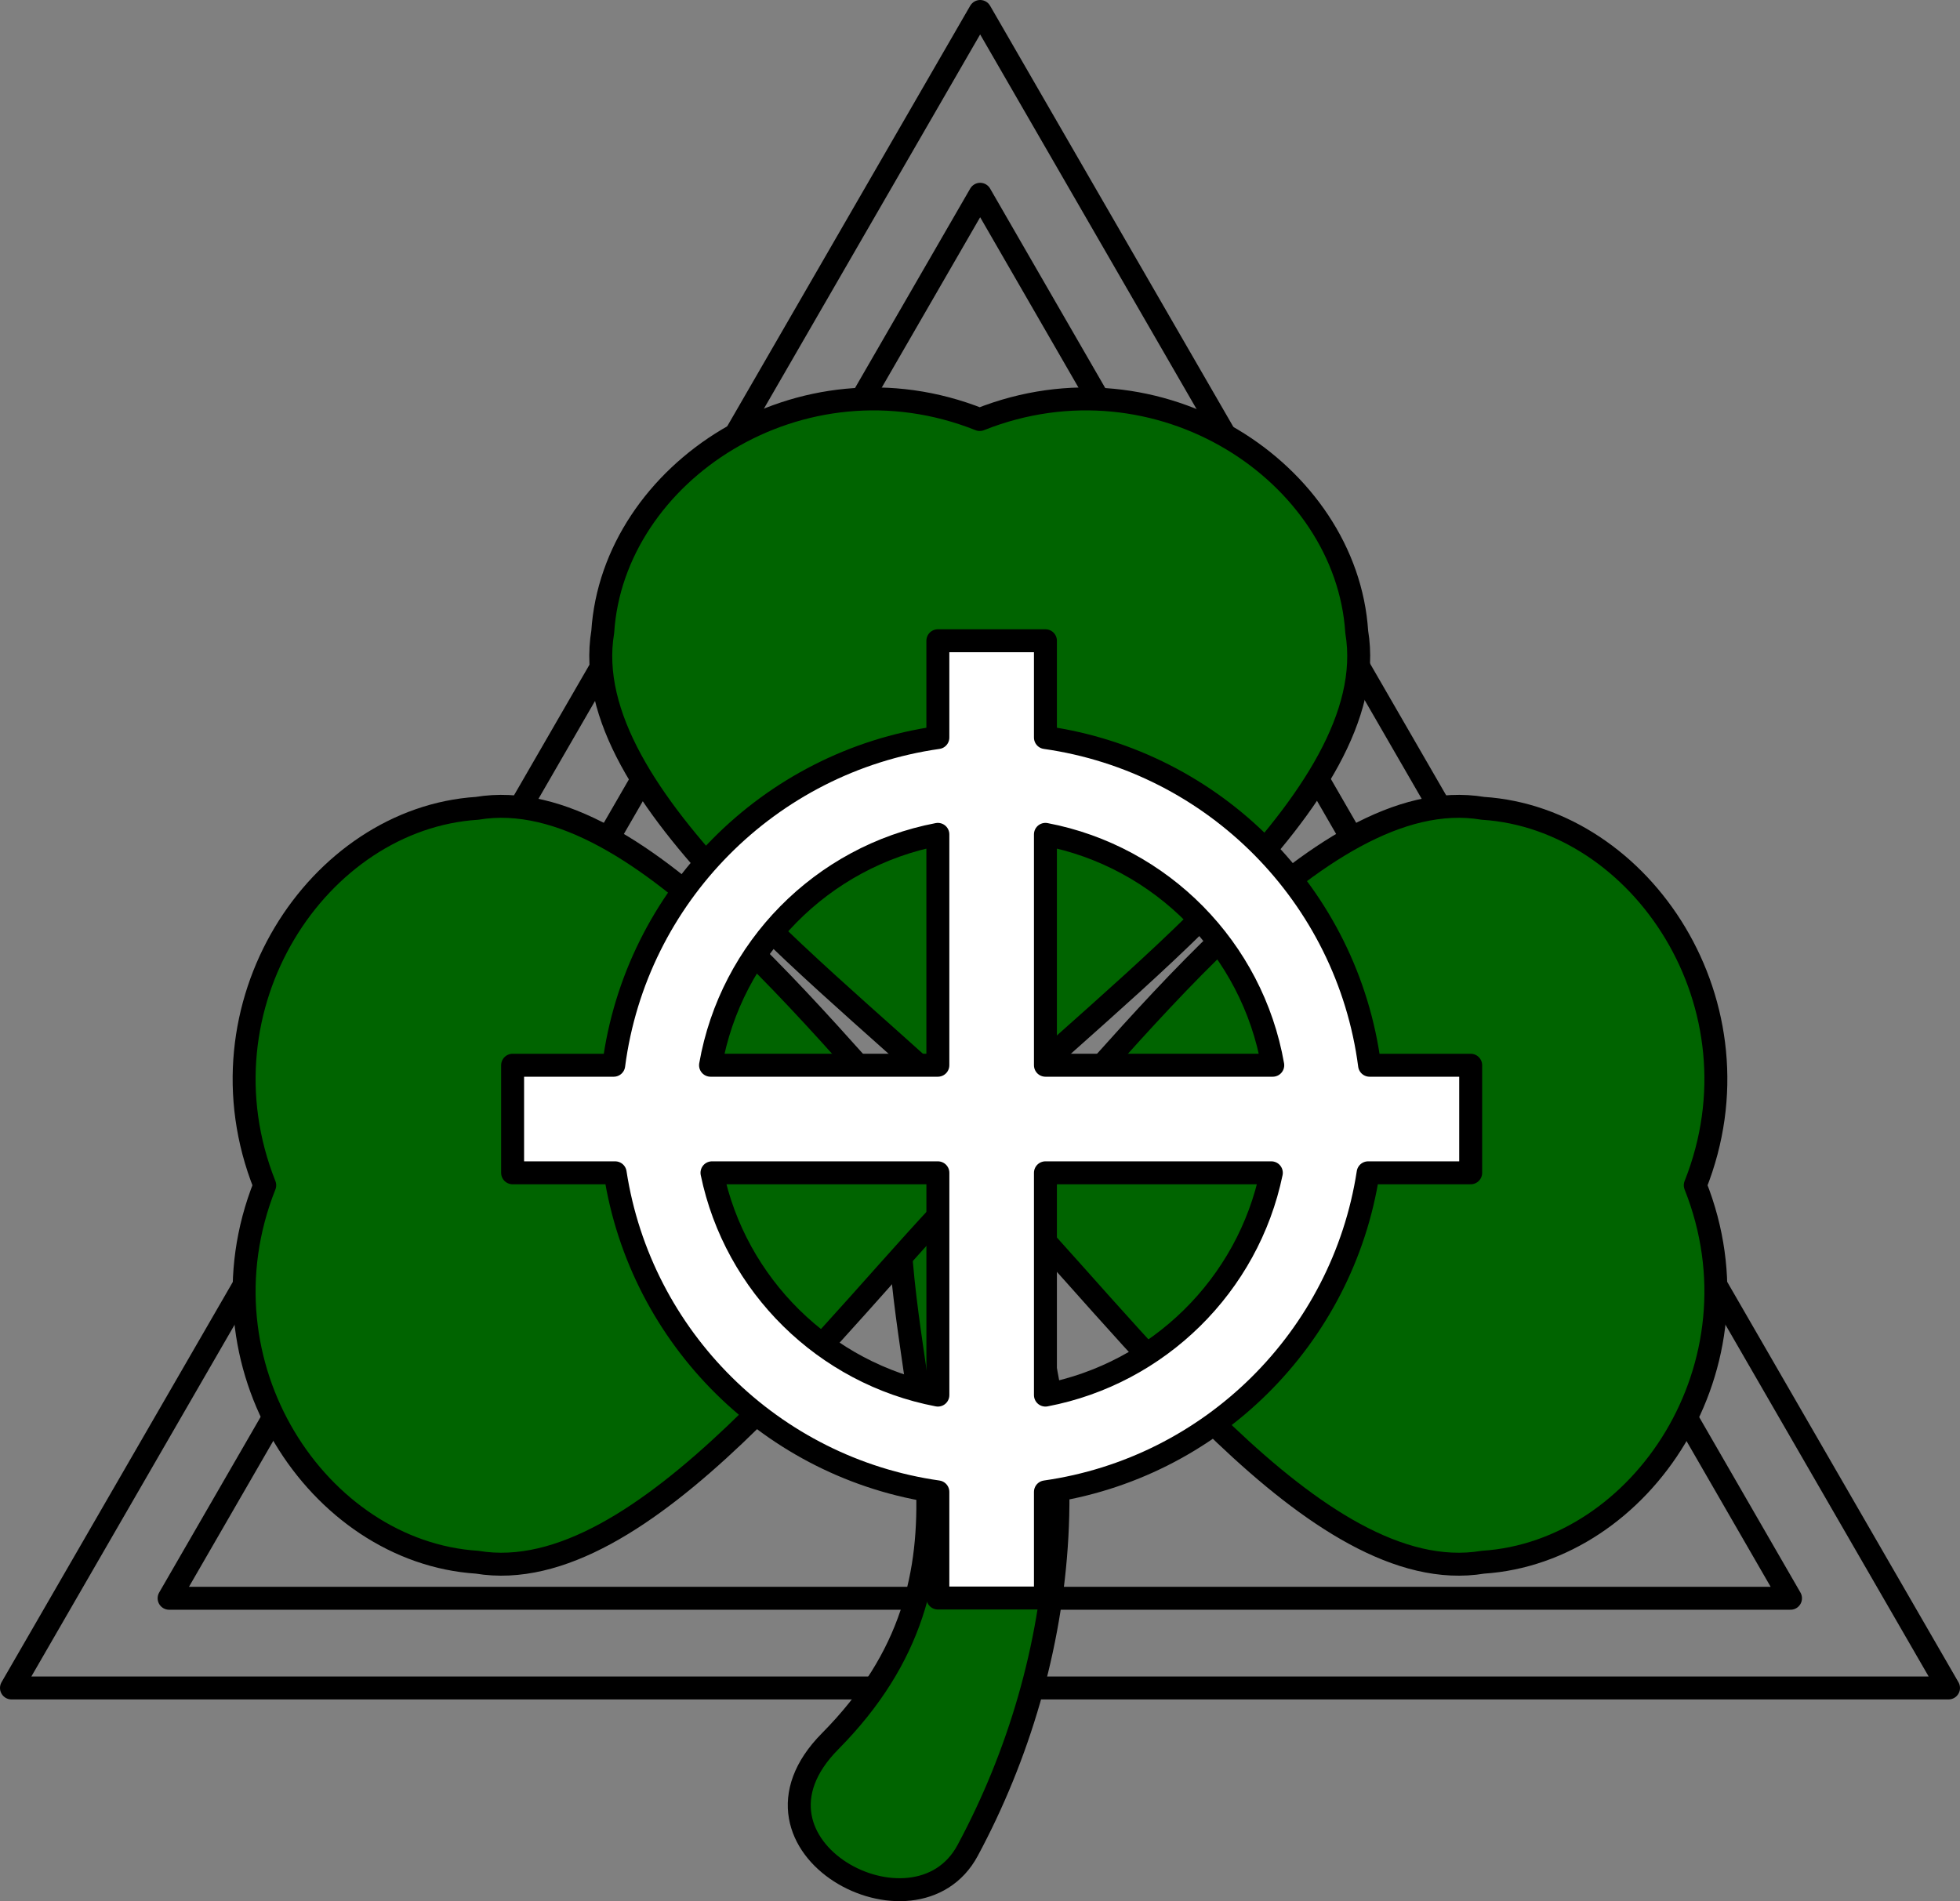 <?xml version="1.0" encoding="utf-8"?>
<svg xmlns="http://www.w3.org/2000/svg" height="82.857" id="svg2" version="1.1" width="85.411">
  
  <rect width="100%" height="100%" fill="#808080" stroke="none"/>
  
  <defs id="defs6">
    
  </defs>
  
  <path d="M 84.911,73.564 0.5,73.564 42.712,0.5 84.911,73.564 z" id="path3642" style="fill:none;stroke:#000000;stroke-width:1px;stroke-linecap:round;stroke-linejoin:round;stroke-opacity:1"/>
  <path d="M 42.713,8.467 7.369,69.655 l 70.656,0 -35.312,-61.187 z" id="path3644" style="fill:none;stroke:#000000;stroke-width:1px;stroke-linecap:round;stroke-linejoin:round;stroke-opacity:1"/>
  <path d="M 42.693,48.912 C 36.83,43.119 25.054,34.789 26.266,27.537 c 0.445,-6.931 8.61,-12.366 16.428,-9.254 7.818,-3.112 15.983,2.323 16.428,9.254 1.212,7.252 -10.565,15.583 -16.428,21.375 z" id="path2845" style="fill:#006400;fill-opacity:1;stroke:#000000;stroke-width:1px;stroke-linecap:round;stroke-linejoin:round;stroke-opacity:1"/>
  <path d="m 39.169,52.691 c 0.057,8.414 4.264,15.863 -2.998,23.2 -4.543,4.589 3.723,8.984 5.995,4.757 4.436,-8.253 5.639,-18.908 0.912,-28.087 -1.847,-2.537 -3.44,-3.873 -3.91,0.13 z" id="path3652" style="fill:#006400;fill-opacity:1;stroke:#000000;stroke-width:1px;stroke-linecap:round;stroke-linejoin:round;stroke-opacity:1"/>
  <path d="M 42.165,51.656 C 36.372,57.519 28.042,69.295 20.79,68.084 13.859,67.639 8.424,59.473 11.536,51.656 8.424,43.838 13.859,35.673 20.79,35.228 c 7.252,-1.212 15.583,10.565 21.375,16.428 z" id="path2850" style="fill:#006400;fill-opacity:1;stroke:#000000;stroke-width:1px;stroke-linecap:round;stroke-linejoin:round;stroke-opacity:1"/>
  <path d="m 43.246,51.656 c 5.792,5.863 14.123,17.64 21.375,16.428 6.931,-0.445 12.366,-8.61 9.254,-16.428 3.112,-7.818 -2.323,-15.983 -9.254,-16.428 -7.252,-1.212 -15.583,10.565 -21.375,16.428 z" id="path3646" style="fill:#006400;fill-opacity:1;stroke:#000000;stroke-width:1px;stroke-linecap:round;stroke-linejoin:round;stroke-opacity:1"/>
  <path d="m 40.869,27.925 0,4.219 c -7.354,1.046 -13.162,6.901 -14.125,14.281 l -4.406,0 0,2 0,0.75 0,1.938 4.469,0 c 1.108,7.203 6.834,12.878 14.062,13.906 l 0,4.625 1.938,0 0.781,0 1.969,0 0,-4.625 c 7.229,-1.028 12.954,-6.704 14.062,-13.906 l 4.469,0 0,-1.938 0,-0.75 0,-2 -4.406,0 c -0.963,-7.38 -6.771,-13.236 -14.125,-14.281 l 0,-4.219 -1.969,0 -0.781,0 -1.938,0 z m 0,8.438 0,10.062 -9.906,0 c 0.888,-5.077 4.856,-9.098 9.906,-10.062 z m 4.688,0 c 5.05,0.964 9.018,4.986 9.906,10.062 l -9.906,0 0,-10.062 z m -14.531,14.75 9.844,0 0,9.688 c -4.925,-0.94 -8.83,-4.789 -9.844,-9.688 z m 14.531,0 9.844,0 c -1.014,4.898 -4.919,8.747 -9.844,9.688 l 0,-9.688 z" id="path2852" style="fill:#ffffff;stroke:#000000;stroke-width:1;stroke-miterlimit:4;stroke-dasharray:none;stroke-linejoin:round;stroke-linecap:round"/>
</svg>